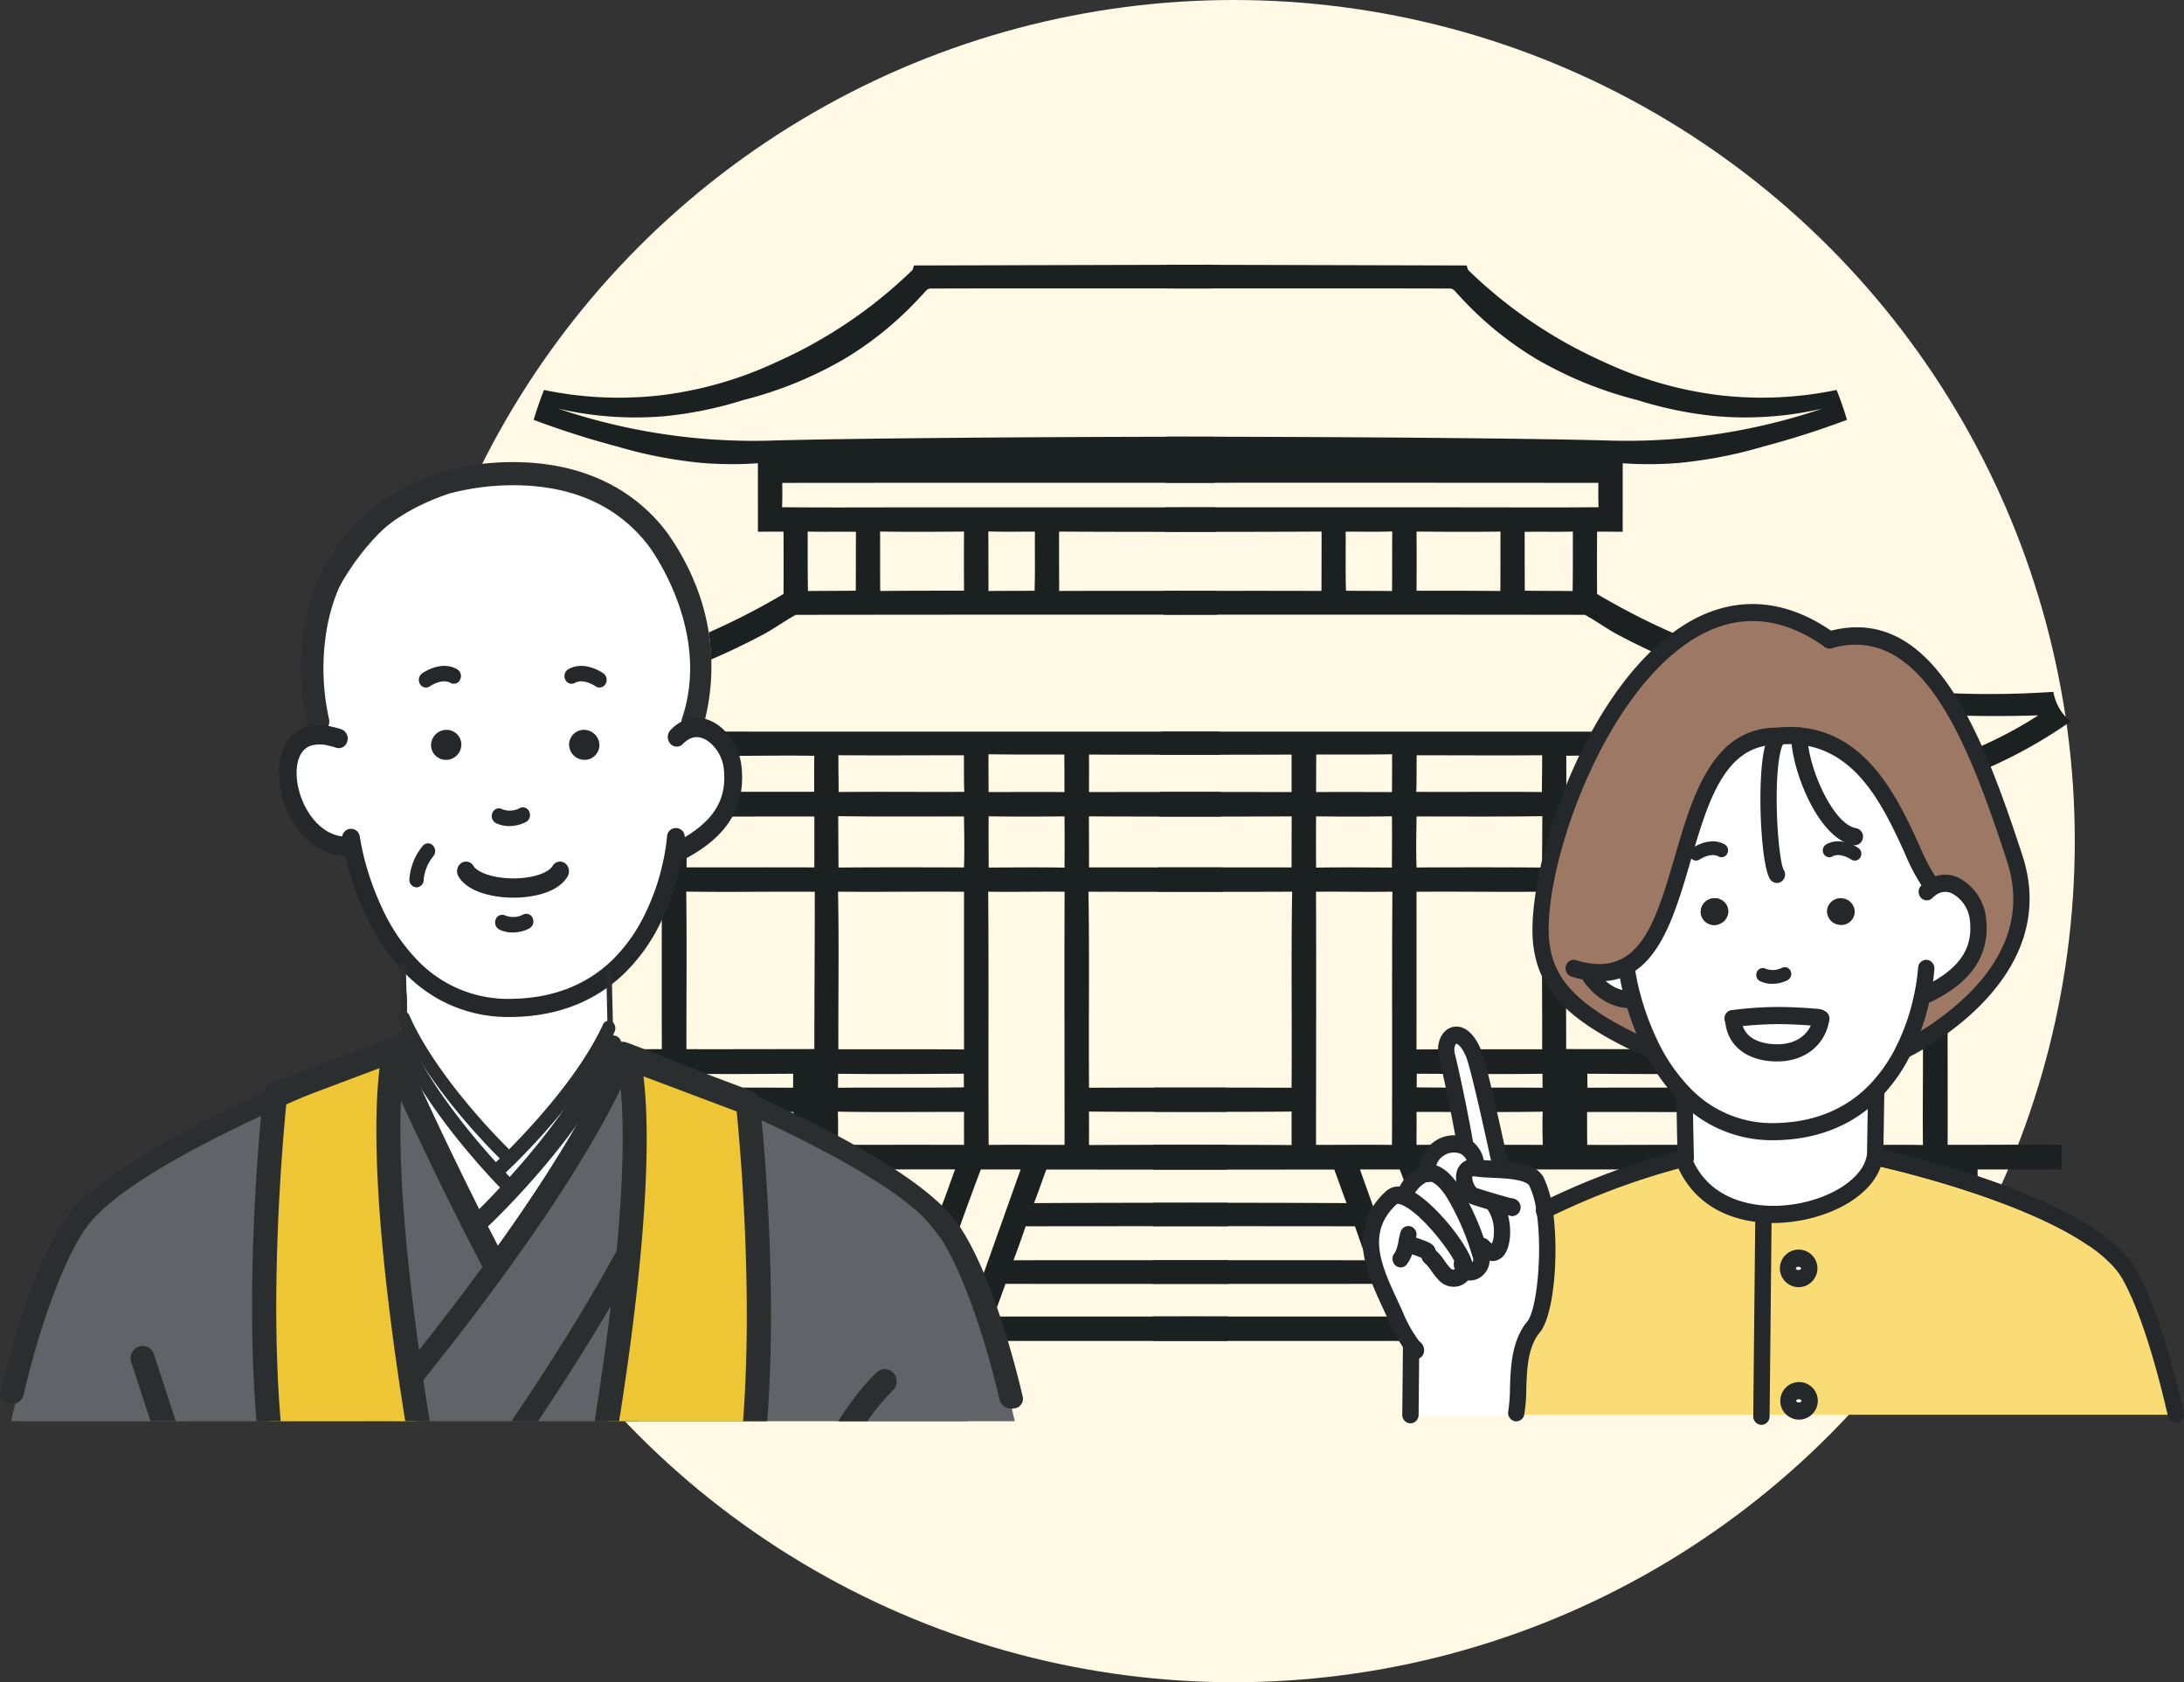 <svg xmlns="http://www.w3.org/2000/svg" xmlns:xlink="http://www.w3.org/1999/xlink" width="399.943" height="308" viewBox="0 0 399.943 308">
  <rect x="0" y="0" width="399.943" height="308" fill="#333333" stroke="none"/>
  <defs>
    <clipPath id="clip-path">
      <rect id="Rectangle_5861" data-name="Rectangle 5861" width="322.372" height="197.047" fill="none"/>
    </clipPath>
    <clipPath id="clip-path-2">
      <rect id="Rectangle_5805" data-name="Rectangle 5805" width="209.438" height="184.212" transform="translate(22.372)" fill="none"/>
    </clipPath>
  </defs>
  <g id="Group_6172" data-name="Group 6172" transform="translate(-1060.057 -4791)">
    <circle id="Ellipse_47" data-name="Ellipse 47" cx="154" cy="154" r="154" transform="translate(1132 4791)" fill="#fff9e6"/>
    <g id="Group_6171" data-name="Group 6171" transform="translate(1116.845 4839.466)" clip-path="url(#clip-path)">
      <path id="Path_4788" data-name="Path 4788" d="M101.788,192.578c-.428,1.485-.878,2.969-1.335,4.452q33.794.036,67.589.013c.026-.63.057-1.261.067-1.891.015-.861,0-1.721.007-2.582q-21.506.007-43.014.007c.822-1.965,1.511-3.982,2.237-5.98q20.4.016,40.792-.007c0-1.443.015-2.884,0-4.326q-19.667,0-39.332.007c.809-2.048,1.508-4.136,2.239-6.214q18.509-.026,37.025-.015l-.046-4.28c-11.818-.017-23.636-.024-35.454.054.8-2.037,1.482-4.11,2.263-6.149q16.56.02,33.122.015c-.015-1.511-.037-3.021-.054-4.534-8.421-.011-16.843-.024-25.262.033.007-2.043.017-4.086,0-6.132,8.4.085,16.791.048,25.188.043-.02-1.476-.033-2.95-.052-4.425-8.375-.007-16.752-.017-25.125.022-.1-11.964.1-23.929-.111-35.893,8.2.039,16.4.017,24.6,0q-.042-2.224-.089-4.445-12.2-.01-24.4,0c-.015-3.117,0-6.234-.028-9.349,8.079.052,16.159.037,24.238.035q-.046-2.253-.1-4.51-12.06.007-24.123.026c.02-2.291.009-4.578.009-6.864,7.99.037,15.98.03,23.971.037q-.042-2.119-.089-4.239-59.894.016-119.788-.017c.015,1.45.026,2.9-.059,4.356a2.348,2.348,0,0,1,1.7.061c1.222.58,1.856,2.558,1.191,4.8A76.967,76.967,0,0,1,5.91,82.506C30.5,83.3,49.8,80.2,60.516,77a125.7,125.7,0,0,0,22.336-9.231c2.1-1.111,4.01-2.541,6.095-3.665q38.574-.049,77.153-.02-.042-2.181-.087-4.362c-9.614-.007-19.228-.028-28.84.007q-.023-5.432-.024-10.866,14.339.075,28.674.039-.036-2.24-.074-4.475-28.137-.007-56.275,0c-7.682.007-15.363.048-23.049-.024.067-1.485.061-2.971.033-4.458q39.608-.036,79.215-.013-.068-4.222-.122-8.445c-32.991.013-66.767.315-80.4.691a111.764,111.764,0,0,1-20.915-1.235,111.484,111.484,0,0,1-18.776-4.586,62.641,62.641,0,0,0,19.6,1.365A70.825,70.825,0,0,0,79.3,24.788a71.962,71.962,0,0,0,18.484-7.506A62.738,62.738,0,0,0,112.009,5.6c.511-.437.88-1.256,1.645-1.237,17.211-.057,34.428-.015,51.641-.02q-.013-2.171-.02-4.345L110.583.141l-.248.8A85.532,85.532,0,0,1,85.484,17.789,69.711,69.711,0,0,1,64.189,23.91a67.259,67.259,0,0,1-21.358-.976c-.552,1.391-1.076,2.854-1.561,4.389-.115.363-.224.724-.33,1.08a157.443,157.443,0,0,0,15.252,4.869,82.1,82.1,0,0,0,15.6,3.023A67.882,67.882,0,0,0,82,36.349q0,6.273.007,12.542c1.561-.015,3.123-.03,4.688-.015.02,3.8.026,7.608,0,11.409a128.173,128.173,0,0,1-32.8,13.729,141.714,141.714,0,0,1-26.82,4.143A169.848,169.848,0,0,1,3.139,78.2a9.1,9.1,0,0,1-1.272,3.3A9.115,9.115,0,0,1,0,83.626,87.472,87.472,0,0,0,19.234,93.811a87.949,87.949,0,0,0,30.857,5.664c0,5.412,0,14.752,0,20.162,0,7.151-.011,16.819-.02,23.968-3.484.033-6.973.024-10.459.043-.015-2.291-.007-4.582-.041-6.869-5.688-.061-11.377-.009-17.065.015,0,8.112-.035,16.224-.013,24.338-6.958.026-13.918-.061-20.878,0q0,2.243.015,4.5c5.125.026,10.251.011,15.376.015q-.013,6.162-.02,12.329,48.316.078,96.63.017c-1.808,4.836-3.391,9.757-5.3,14.559-2.176.122-4.356-.015-6.534.026m30.948-143.7c-.028,3.6.052,7.208-.061,10.812-2.813.033-5.625.013-8.434.052-.026-3.639-.015-7.271-.033-10.909,2.841.1,5.684.02,8.527.046m-12.979-.022c-.028,3.606-.02,7.216,0,10.825-5.119,0-10.231,0-15.346.054-.039-3.628,0-7.253-.03-10.879,5.125.072,10.255.041,15.381,0m-19.8.046c-.011,3.591-.007,7.184-.026,10.775-2.919.05-5.841.024-8.76.07-.067-3.63-.035-7.258-.048-10.888,2.943.074,5.888-.007,8.834.043m38.158,40.781c.03,2.287.024,4.578.03,6.869-4.63-.035-9.257-.009-13.889,0-.011-2.311-.041-4.621-.015-6.925,4.623.083,9.251.046,13.874.052M138.151,101q.039,4.7,0,9.39c-4.628-.087-9.253-.03-13.881-.015-.015-3.128-.041-6.258-.009-9.386,4.632.076,9.262.061,13.894.011m.011,13.8c-.065,15.448,0,30.9-.007,46.35-4.636,0-9.27-.059-13.9.007-.087-15.457.037-30.911-.085-46.368,4.667.083,9.331-.039,14,.011M119.723,89.818c.03,2.23-.024,4.465.076,6.695-7.671.046-15.341-.05-23.014.033.009-2.243-.061-4.489-.041-6.738,7.66.065,15.32,0,22.979.011m.015,11.2c.046,3.113.122,6.225,0,9.338-7.66-.035-15.32-.046-22.975.015-.015-3.134-.041-6.271-.054-9.41,7.675.117,15.354.05,23.029.057m.011,13.785q-.016,14.437,0,28.874c-7.671-.065-15.341-.02-23.01-.035-.037-9.618.137-19.239-.065-28.85,7.69.07,15.381-.05,23.071.011M96.687,148.128c7.675.1,15.35.03,23.021-.011,0,.832.007,1.667.011,2.5-7.686.107-15.372-.011-23.058.076.011-.861.017-1.717.026-2.569m-.054,6.94c7.7.133,15.411.035,23.116.046-.02,2.008,0,4.019,0,6.032-7.708-.024-15.413-.009-23.123,0,.065-2.024.091-4.052.011-6.077M68.962,89.812c7.782.27,15.574-.039,23.356.1q-.01,3.3-.007,6.588c-7.79.011-15.578,0-23.369.026.061-2.237-.017-4.475.02-6.712m-.011,11.194c7.8.061,15.594,0,23.39.024,0,3.1.015,6.21-.009,9.318-7.8-.035-15.594,0-23.39-.009,0-3.113.03-6.221.009-9.334m23.462,13.8c.022,9.6-.076,19.2-.072,28.8-7.808.011-15.62.037-23.429.02-.011-9.616.089-19.237-.033-28.85,7.842.124,15.687-.028,23.534.03m-3.9,40.329c-.011,2,0,4-.033,6.008-6.523.05-13.044-.052-19.567.015.03-2.013.054-4.021.011-6.034,6.53.057,13.059-.046,19.589.011m-19.58-4.46c.011-.852.015-1.7.011-2.552,6.508.1,13.009.033,19.513,0,0,.852-.007,1.708-.015,2.565-6.5-.043-13-.024-19.508-.013m-4.815,3.889a9.085,9.085,0,0,1,.293,3.05,13.365,13.365,0,0,1-.356,4.043,24.313,24.313,0,0,1,.063-7.093m-.015-6.866a5.249,5.249,0,0,1-.03,3.493,7.385,7.385,0,0,1,.03-3.493m.248-57.868c0,2.23,0,4.456-.03,6.686-3.23-.02-6.46-.013-9.688.046-.061-2.245-.078-4.5-.033-6.736q4.874-.016,9.751,0m.024,11.183c.05,14.2,0,28.409.03,42.609-3.276.011-6.549.05-9.825,0-.039-14.218.007-28.429-.061-42.64,3.284.067,6.571.037,9.855.026m-5.054,54.154c.02,1.982,0,3.969.039,5.956-1.606.033-3.213.017-4.815-.02.011-1.961.024-3.915-.007-5.871,1.593-.028,3.189-.043,4.782-.065m-4.756-7.119c1.582.026,3.165.026,4.749.087.007.852.022,1.708.041,2.565-1.587.017-3.169.011-4.754-.028-.017-.878-.037-1.75-.037-2.624m-4.506.091c0,.833,0,1.669,0,2.506-3.5.08-6.995-.011-10.49.05-.013-.846-.028-1.685-.043-2.526,3.508-.02,7.021,0,10.529-.03m0,7.038c-.015,1.991-.011,3.978,0,5.971-3.493.007-6.986-.015-10.479,0,.035-2.008.009-4.015.009-6.021,3.493.07,6.982.015,10.475.05M27.031,141.2c2.647,0,5.3.024,7.949-.011.107,6.656.011,13.309.011,19.969-2.656-.035-5.312-.041-7.968.02.076-6.66-.041-13.318.009-19.978m-5.486,32.32c.017-2.624-.028-5.247.015-7.869q48.274.02,96.55-.015c-.963,2.63-1.863,5.286-2.924,7.882q-46.82-.052-93.642,0m101.286-7.864c2.428-.011,4.858-.015,7.286,0-3.2,8.962-6.377,17.932-9.588,26.894-2.508.183-5.019-.026-7.527.041,3.337-8.957,6.423-18,9.829-26.936" transform="translate(0 0)" fill="#1b2121"/>
      <path id="Path_4789" data-name="Path 4789" d="M137.307,192.578c.428,1.485.878,2.969,1.335,4.452q-33.794.036-67.589.013c-.026-.63-.057-1.261-.067-1.891-.015-.861,0-1.721-.007-2.582q21.506.007,43.014.007c-.822-1.965-1.511-3.982-2.237-5.98q-20.4.016-40.792-.007c0-1.443-.015-2.884,0-4.326q19.667,0,39.332.007c-.809-2.048-1.508-4.136-2.239-6.214q-18.509-.026-37.025-.015l.046-4.28c11.818-.017,23.636-.024,35.454.054-.8-2.037-1.482-4.11-2.263-6.149q-16.56.02-33.122.015c.015-1.511.037-3.021.054-4.534,8.421-.011,16.843-.024,25.262.033-.007-2.043-.017-4.086,0-6.132-8.4.085-16.791.048-25.188.043.02-1.476.033-2.95.052-4.425,8.375-.007,16.752-.017,25.125.022.1-11.964-.1-23.929.111-35.893-8.2.039-16.4.017-24.6,0q.042-2.224.089-4.445,12.2-.01,24.4,0c.015-3.117,0-6.234.028-9.349-8.079.052-16.159.037-24.238.035q.046-2.253.1-4.51,12.06.007,24.123.026c-.02-2.291-.009-4.578-.009-6.864-7.99.037-15.98.03-23.971.037q.042-2.119.089-4.239,59.894.016,119.788-.017c-.015,1.45-.026,2.9.059,4.356a2.348,2.348,0,0,0-1.7.061c-1.222.58-1.856,2.558-1.191,4.8a76.967,76.967,0,0,0,43.672-12.179c-24.588.8-43.892-2.3-54.606-5.51a125.7,125.7,0,0,1-22.336-9.231c-2.1-1.111-4.01-2.541-6.095-3.665Q111.575,64.051,73,64.08q.042-2.181.087-4.362c9.614-.007,19.228-.028,28.84.007q.023-5.432.024-10.866-14.339.075-28.674.039.036-2.24.074-4.475,28.137-.007,56.275,0c7.682.007,15.363.048,23.049-.024-.067-1.485-.061-2.971-.033-4.458q-39.608-.036-79.215-.013.068-4.222.122-8.445c32.991.013,66.767.315,80.4.691a111.764,111.764,0,0,0,20.915-1.235,111.485,111.485,0,0,0,18.776-4.586,62.641,62.641,0,0,1-19.6,1.365,70.825,70.825,0,0,1-14.237-2.926,71.962,71.962,0,0,1-18.484-7.506A62.738,62.738,0,0,1,127.087,5.6c-.511-.437-.88-1.256-1.645-1.237-17.211-.057-34.428-.015-51.641-.02q.013-2.171.02-4.345l54.693.141.248.8a85.532,85.532,0,0,0,24.851,16.846,69.711,69.711,0,0,0,21.295,6.121,67.259,67.259,0,0,0,21.358-.976c.552,1.391,1.076,2.854,1.561,4.389.115.363.224.724.33,1.08A157.441,157.441,0,0,1,182.9,33.272,82.1,82.1,0,0,1,167.3,36.3a67.882,67.882,0,0,1-10.205.054q0,6.273-.007,12.542c-1.561-.015-3.123-.03-4.688-.015-.02,3.8-.026,7.608,0,11.409a128.173,128.173,0,0,0,32.8,13.729,141.714,141.714,0,0,0,26.82,4.143,169.848,169.848,0,0,0,23.936.039,9.062,9.062,0,0,0,3.139,5.43,87.471,87.471,0,0,1-19.234,10.186A87.949,87.949,0,0,1,189,99.476c0,5.412,0,14.752,0,20.162,0,7.151.011,16.819.02,23.968,3.484.033,6.973.024,10.459.043.015-2.291.007-4.582.041-6.869,5.688-.061,11.377-.009,17.065.015,0,8.112.035,16.224.013,24.338,6.958.026,13.918-.061,20.878,0q0,2.243-.015,4.5c-5.125.026-10.251.011-15.376.015q.013,6.162.02,12.329-48.316.078-96.63.017c1.808,4.836,3.391,9.757,5.3,14.559,2.176.122,4.356-.015,6.534.026M106.359,48.88c.028,3.6-.052,7.208.061,10.812,2.813.033,5.625.013,8.434.052.026-3.639.015-7.271.033-10.909-2.841.1-5.684.02-8.527.046m12.979-.022c.028,3.606.02,7.216,0,10.825,5.119,0,10.231,0,15.346.054.039-3.628,0-7.253.03-10.879-5.125.072-10.255.041-15.381,0m19.8.046c.011,3.591.007,7.184.026,10.775,2.919.05,5.841.024,8.76.07.067-3.63.035-7.258.048-10.888-2.943.074-5.888-.007-8.834.043M100.98,89.686c-.03,2.287-.024,4.578-.03,6.869,4.63-.035,9.257-.009,13.889,0,.011-2.311.041-4.621.015-6.925-4.623.083-9.251.046-13.874.052M100.945,101q-.039,4.7,0,9.39c4.628-.087,9.253-.03,13.881-.015.015-3.128.041-6.258.009-9.386-4.632.076-9.262.061-13.894.011m-.011,13.8c.065,15.448,0,30.9.007,46.35,4.636,0,9.27-.059,13.9.007.087-15.457-.037-30.911.085-46.368-4.667.083-9.331-.039-14,.011m18.439-24.981c-.03,2.23.024,4.465-.076,6.695,7.671.046,15.341-.05,23.014.033-.009-2.243.061-4.489.041-6.738-7.66.065-15.32,0-22.98.011m-.015,11.2c-.046,3.113-.122,6.225,0,9.338,7.66-.035,15.32-.046,22.975.015.015-3.134.041-6.271.054-9.41-7.675.117-15.354.05-23.029.057m-.011,13.785q.016,14.437,0,28.874c7.671-.065,15.341-.02,23.01-.035.037-9.618-.137-19.239.065-28.85-7.69.07-15.381-.05-23.071.011m23.062,33.322c-7.675.1-15.35.03-23.021-.011,0,.832-.007,1.667-.011,2.5,7.686.107,15.372-.011,23.058.076-.011-.861-.017-1.717-.026-2.569m.054,6.94c-7.7.133-15.411.035-23.116.046.02,2.008,0,4.019,0,6.032,7.708-.024,15.413-.009,23.123,0-.065-2.024-.091-4.052-.011-6.077m27.67-65.256c-7.782.27-15.574-.039-23.356.1q.01,3.3.007,6.588c7.79.011,15.578,0,23.369.026-.061-2.237.017-4.475-.02-6.712m.011,11.194c-7.8.061-15.594,0-23.39.024,0,3.1-.015,6.21.009,9.318,7.8-.035,15.594,0,23.39-.009,0-3.113-.03-6.221-.009-9.334m-23.462,13.8c-.022,9.6.076,19.2.072,28.8,7.808.011,15.62.037,23.429.02.011-9.616-.089-19.237.033-28.85-7.842.124-15.687-.028-23.534.03m3.9,40.329c.011,2,0,4,.033,6.008,6.523.05,13.044-.052,19.567.015-.03-2.013-.054-4.021-.011-6.034-6.53.057-13.059-.046-19.589.011m19.58-4.46c-.011-.852-.015-1.7-.011-2.552-6.508.1-13.009.033-19.513,0,0,.852.007,1.708.015,2.565,6.5-.043,13-.024,19.508-.013m4.815,3.889a9.086,9.086,0,0,0-.293,3.05,13.364,13.364,0,0,0,.356,4.043,24.313,24.313,0,0,0-.063-7.093m.015-6.866a5.249,5.249,0,0,0,.03,3.493,7.385,7.385,0,0,0-.03-3.493m-.248-57.868c0,2.23,0,4.456.03,6.686,3.23-.02,6.46-.013,9.688.046.061-2.245.078-4.5.033-6.736q-4.874-.016-9.751,0m-.024,11.183c-.05,14.2,0,28.409-.03,42.609,3.276.011,6.549.05,9.825,0,.039-14.218-.007-28.429.061-42.64-3.284.067-6.571.037-9.855.026m5.054,54.154c-.02,1.982,0,3.969-.039,5.956,1.606.033,3.213.017,4.815-.02-.011-1.961-.024-3.915.007-5.871-1.593-.028-3.189-.043-4.782-.065m4.756-7.119c-1.582.026-3.165.026-4.749.087q-.01,1.278-.041,2.565c1.587.017,3.169.011,4.754-.028.017-.878.037-1.75.037-2.624m4.506.091c0,.833,0,1.669,0,2.506,3.5.08,6.995-.011,10.49.05.013-.846.028-1.685.043-2.526-3.508-.02-7.021,0-10.529-.03m0,7.038c.015,1.991.011,3.978,0,5.971,3.493.007,6.986-.015,10.479,0-.035-2.008-.009-4.015-.009-6.021-3.493.07-6.982.015-10.475.05M212.065,141.2c-2.647,0-5.3.024-7.949-.011-.107,6.656-.011,13.309-.011,19.969,2.656-.035,5.312-.041,7.968.02-.076-6.66.041-13.318-.009-19.978m5.486,32.32c-.017-2.624.028-5.247-.015-7.869q-48.274.02-96.55-.015c.963,2.63,1.863,5.286,2.924,7.882q46.82-.052,93.642,0m-101.286-7.864c-2.428-.011-4.858-.015-7.286,0,3.2,8.962,6.377,17.932,9.588,26.894,2.508.183,5.019-.026,7.527.041-3.336-8.957-6.423-18-9.829-26.936" transform="translate(83.276 0)" fill="#1b2121"/>
    </g>
    <g id="Group_6151" data-name="Group 6151" transform="translate(1037.686 4826.112)">
      <path id="Path_4096" data-name="Path 4096" d="M247.392,134.789v.175H171.5l.37-36.156.034-.591c9.173.692,19.1-3.984,20.319-10.255h1.11s25.271,5.5,38.664,14.553a28.35,28.35,0,0,1,4.664,3.845c.191.189.36.39.539.579a14.023,14.023,0,0,1,1.71,2.387c3.027,5.378,5.933,14.453,8.479,25.462m-67.054-2.375a1.987,1.987,0,1,0-1.983,1.872,1.92,1.92,0,0,0,1.983-1.872m-.07-24.243a1.983,1.983,0,1,0-1.985,1.86,1.932,1.932,0,0,0,1.985-1.86" transform="translate(173.427 88.949)" fill="#fadc76"/>
      <path id="Path_4097" data-name="Path 4097" d="M160.555,104.139l-.012.867a9.324,9.324,0,0,0,7.4,4.185l.406-.127a50.9,50.9,0,0,0,3.564,9.225l-.191.113c-14.913-6.561-19.038-12.077-20.1-18.813-2.822-17.757,20.629-79.1,52.692-56.264,17.711-5.026,26.452,17.091,33.913,40,7.285,22.371-20.281,35.076-20.281,35.076l-.036-.024A41.76,41.76,0,0,0,221.388,108l.994.127c5.7-2.866,9.974-6.812,9.1-13.861-.515-4.1-4.761-8.194-8.528-5.531l-.058-.577c-4.628-5.682-9.065-29.245-28.236-27.2-21.417,0-13.274,45.8-34.106,43.181" transform="translate(153.089 38.728)" fill="#9d7864"/>
      <path id="Path_4098" data-name="Path 4098" d="M182.049,101.317l.034.227c.276,4.047,3.757,6.158,8.349,6.044,4.1-.1,7.162-2.526,7.761-6.257l-.43-.189s-3.66-.364-7.57-.378a71.863,71.863,0,0,0-8.143.553m-18.3-3.582-.406.127a9.327,9.327,0,0,1-7.4-4.185l.012-.867c20.832,2.615,12.689-43.181,34.106-43.181,19.171-2.049,23.608,21.514,28.236,27.2l.06.577c3.767-2.663,8.013,1.434,8.526,5.531.873,7.049-3.395,11-9.1,13.861l-.991-.127a41.927,41.927,0,0,1-3.479,10.382,29.7,29.7,0,0,1-5.334,7.629c-3.97,4.02-9.6,7.049-17.568,7.327a22.28,22.28,0,0,1-17.15-6.711,33.771,33.771,0,0,1-5.943-8.332,51.046,51.046,0,0,1-3.564-9.225m40.564-15.758a2.511,2.511,0,0,0-2.307-2.677,2.476,2.476,0,0,0-2.751,2.186,2.522,2.522,0,0,0,2.321,2.677,2.451,2.451,0,0,0,2.737-2.186m-25.448,2.186a2.522,2.522,0,0,0,2.321-2.677,2.466,2.466,0,0,0-2.739-2.186,2.522,2.522,0,0,0-2.321,2.677,2.459,2.459,0,0,0,2.739,2.186" transform="translate(157.691 50.058)" fill="#fff"/>
      <path id="Path_4099" data-name="Path 4099" d="M200.472,81.908l.274.314-.189,11.864h-.1c-1.219,6.271-11.148,10.945-20.319,10.255-6.064-.44-11.79-3.242-14.447-9.477l-2.333-.151c1.486-.414,2.333-.628,2.333-.628h.181c-.074-3.355-.181-8.069-.181-10.883l.06-.68A22.273,22.273,0,0,0,182.9,89.235c7.966-.278,13.6-3.3,17.57-7.327" transform="translate(165.194 82.827)" fill="#fff"/>
      <path id="Path_4100" data-name="Path 4100" d="M180.233,64.323A2.512,2.512,0,0,1,182.542,67a2.451,2.451,0,0,1-2.739,2.186,2.522,2.522,0,0,1-2.321-2.677,2.48,2.48,0,0,1,2.751-2.186" transform="translate(179.464 65.034)" fill="#24282a"/>
      <path id="Path_4101" data-name="Path 4101" d="M184.636,75.367l.43.189c-.6,3.733-3.658,6.158-7.761,6.259-4.592.113-8.071-2-8.347-6.046l-.036-.227a71.57,71.57,0,0,1,8.143-.551c3.912.012,7.57.376,7.57.376" transform="translate(170.817 75.832)" fill="#fff"/>
      <path id="Path_4102" data-name="Path 4102" d="M175.866,97.079a1.869,1.869,0,1,1-1.973,1.872,1.932,1.932,0,0,1,1.973-1.872" transform="translate(175.844 98.168)" fill="#fff"/>
      <path id="Path_4103" data-name="Path 4103" d="M194.481,97.9l-.036.591-.37,36.156H149.18v-.364c.79-3.934-.513-11.273,3.17-15.722,2.188-2.653,3.182-13.787,2.009-21.377a131.436,131.436,0,0,1,23.344-8.91l2.331.151c2.655,6.233,8.383,9.034,14.447,9.475" transform="translate(150.854 89.266)" fill="#fadc76"/>
      <path id="Path_4104" data-name="Path 4104" d="M171.041,66.51a2.522,2.522,0,0,1-2.321,2.677A2.457,2.457,0,0,1,165.983,67a2.519,2.519,0,0,1,2.319-2.677,2.465,2.465,0,0,1,2.739,2.186" transform="translate(167.836 65.034)" fill="#24282a"/>
      <path id="Path_4105" data-name="Path 4105" d="M143.525,121.455A28.452,28.452,0,0,1,140.1,115.2c-3.132-6.836-7.353-14.553-.358-20.911a2.12,2.12,0,0,1,2.321-.139c4.1,1.621,10.714,10.191,11,12.516a2.6,2.6,0,0,1-.024.819c1.076,1.181,3.755-.139,3.013-2.627-.119-.39-.286-.919-.489-1.535l.825-.05c3.934,4.262,4.652-5,1.961-7.93l.048-.187c-1.555-.465-3.158-.955-3.66-1.144a2.638,2.638,0,0,1-1.183-1.3c-.849-1.645-.945-4.2,1.625-3.831h.036c1.209.187,2.812.213,4.437.3,2.858.175,5.752.539,6.625,2.249a17.693,17.693,0,0,1,1.46,5.179c1.171,7.59.179,18.724-2.009,21.375-3.685,4.449-2.379,11.79-3.17,15.722v.366H143.179l.119-12.417Z" transform="translate(137.473 89.842)" fill="#fff"/>
      <path id="Path_4106" data-name="Path 4106" d="M152.752,100.731l-.024.654c-1.627-.088-3.228-.113-4.437-.3h-.036l.036-.5a4.231,4.231,0,0,0-2.092-3.443l.095-.2c-.358-2.313-2.092-11.285-3.349-16.325-.885-3.57,2.452-6.233,4.879-.491,1.088,2.576,4.927,20.611,4.927,20.611" transform="translate(144.402 77.639)" fill="#fff"/>
      <path id="Path_4107" data-name="Path 4107" d="M150.8,93.395c2.691,2.928,1.973,12.19-1.961,7.93l-.825.05a46.473,46.473,0,0,0-4.606-10.143l2.6-.465a2.656,2.656,0,0,0,1.183,1.3c.5.187,2.106.678,3.66,1.142Z" transform="translate(145.022 91.787)" fill="#fff"/>
      <path id="Path_4108" data-name="Path 4108" d="M143.259,89.335c1.627-.213,3.216,1.257,4.628,3.369a46.45,46.45,0,0,1,4.6,10.141c.2.615.372,1.144.491,1.535.742,2.488-1.937,3.807-3.013,2.627a2.727,2.727,0,0,0,.024-.819c-.288-2.325-6.9-10.895-11-12.516l.36-.917a7.1,7.1,0,0,1,2.834-3.055,2.432,2.432,0,0,1,1.076-.364" transform="translate(140.549 90.317)" fill="#fff"/>
      <path id="Path_4109" data-name="Path 4109" d="M150.011,90.574l-.036.5c-2.57-.364-2.476,2.186-1.625,3.833l-2.6.465c-1.41-2.112-3-3.582-4.628-3.369a4.831,4.831,0,0,1,6.792-4.875,4.228,4.228,0,0,1,2.094,3.443" transform="translate(142.682 87.644)" fill="#fff"/>
      <path id="Path_4110" data-name="Path 4110" d="M186.817,102.947a23.606,23.606,0,0,1-17.234-7.16,35.257,35.257,0,0,1-6.227-8.719,53.152,53.152,0,0,1-3.687-9.531,44.514,44.514,0,0,1-1.094-4.936,1.559,1.559,0,0,1,1.251-1.788,1.515,1.515,0,0,1,1.7,1.315,42.242,42.242,0,0,0,1.012,4.527,49.566,49.566,0,0,0,3.445,8.918,32.086,32.086,0,0,0,5.656,7.936,20.826,20.826,0,0,0,16.068,6.279c6.722-.233,12.3-2.55,16.583-6.888a28.05,28.05,0,0,0,5.044-7.222,39.739,39.739,0,0,0,3.341-9.978,34.569,34.569,0,0,0,.605-4.3,1.528,1.528,0,0,1,1.577-1.48,1.544,1.544,0,0,1,1.408,1.655,37.127,37.127,0,0,1-.664,4.769,43,43,0,0,1-3.616,10.792,31.216,31.216,0,0,1-5.617,8.025c-4.835,4.9-11.078,7.51-18.56,7.769-.334.012-.664.018-.994.018" transform="translate(160.338 70.702)" fill="#24282a"/>
      <path id="Path_4111" data-name="Path 4111" d="M164.1,78.012c-3.248,0-6.3-1.7-8.584-4.793a1.627,1.627,0,0,1,.263-2.2,1.449,1.449,0,0,1,2.1.278c.987,1.335,3.111,3.578,6.223,3.578a1.573,1.573,0,0,1,0,3.142" transform="translate(156.94 71.478)" fill="#24282a"/>
      <path id="Path_4112" data-name="Path 4112" d="M187.567,85.554a1.487,1.487,0,0,1-1.35-.895,1.6,1.6,0,0,1,.7-2.094c6.452-3.242,8.924-6.9,8.264-12.242a6.319,6.319,0,0,0-3.2-4.694,2.816,2.816,0,0,0-3.013.265,5.186,5.186,0,0,0-.63.537,1.444,1.444,0,0,1-2.112-.052,1.628,1.628,0,0,1,.05-2.22,8.2,8.2,0,0,1,1-.857,5.667,5.667,0,0,1,5.929-.535,9.5,9.5,0,0,1,4.932,7.148c1.1,8.855-5.147,13.079-9.937,15.484a1.429,1.429,0,0,1-.644.155" transform="translate(187.906 62.868)" fill="#24282a"/>
      <path id="Path_4113" data-name="Path 4113" d="M173.968,73.636a5.083,5.083,0,0,1-2.253-.495,1.285,1.285,0,0,1-.567-1.675,1.171,1.171,0,0,1,1.593-.6,3.612,3.612,0,0,0,2.993-.163,1.169,1.169,0,0,1,1.593.6,1.285,1.285,0,0,1-.567,1.675,6.333,6.333,0,0,1-2.792.658" transform="translate(172.951 71.377)" fill="#24282a"/>
      <path id="Path_4114" data-name="Path 4114" d="M201.894,79.186a1.464,1.464,0,0,1-1.136-.549,35.719,35.719,0,0,1-3.729-6.945c-4.1-8.926-9.7-21.162-23.22-19.71a1.521,1.521,0,0,1-1.639-1.4,1.553,1.553,0,0,1,1.337-1.722C189.1,47.2,195.494,61.113,199.722,70.328a34.6,34.6,0,0,0,3.306,6.265,1.628,1.628,0,0,1-.163,2.214,1.448,1.448,0,0,1-.971.378" transform="translate(174.094 49.267)" fill="#24282a"/>
      <path id="Path_4115" data-name="Path 4115" d="M159.985,95.219a15.492,15.492,0,0,1-1.913-.123,18.522,18.522,0,0,1-3.333-.734,1.583,1.583,0,0,1-1.008-1.953,1.486,1.486,0,0,1,1.856-1.058,15.783,15.783,0,0,0,2.828.623c9.211,1.15,12.011-8.453,15.257-19.579,3.23-11.068,6.888-23.612,18.682-23.612a1.573,1.573,0,0,1,0,3.142c-9.581,0-12.614,10.39-15.824,21.391-3.144,10.778-6.392,21.9-16.546,21.9" transform="translate(155.394 49.331)" fill="#24282a"/>
      <path id="Path_4116" data-name="Path 4116" d="M192.089,118.61a1.5,1.5,0,0,1-1.37-.939,1.606,1.606,0,0,1,.766-2.072,49.186,49.186,0,0,0,12.5-8.9c7.433-7.454,9.781-15.6,6.973-24.225-7.258-22.284-15.72-43.644-32.111-39a1.485,1.485,0,0,1-1.832-1.106,1.582,1.582,0,0,1,1.052-1.927c18.879-5.364,28,17.319,35.719,41.011,7.639,23.465-20.808,36.89-21.1,37.023a1.424,1.424,0,0,1-.6.133" transform="translate(178.947 40.094)" fill="#24282a"/>
      <path id="Path_4117" data-name="Path 4117" d="M182.605,96.289h-.026a1.537,1.537,0,0,1-1.468-1.6l.191-11.864a1.534,1.534,0,0,1,1.494-1.545h.026a1.537,1.537,0,0,1,1.468,1.6L184.1,94.744a1.533,1.533,0,0,1-1.494,1.545" transform="translate(183.143 82.195)" fill="#24282a"/>
      <path id="Path_4118" data-name="Path 4118" d="M165.451,95.8a1.535,1.535,0,0,1-1.494-1.537l-.02-1c-.07-3.276-.159-7.355-.159-9.915a1.5,1.5,0,1,1,2.991,0c0,2.526.087,6.583.157,9.843l.022,1.006a1.54,1.54,0,0,1-1.462,1.6h-.034" transform="translate(165.616 82.688)" fill="#24282a"/>
      <path id="Path_4119" data-name="Path 4119" d="M182.951,62.662a1.146,1.146,0,0,1-.662-.209c-.024-.018-2.015-1.348-3.441-.553a1.167,1.167,0,0,1-1.617-.521,1.289,1.289,0,0,1,.5-1.7c2.715-1.516,5.762.593,5.891.682a1.3,1.3,0,0,1,.326,1.746,1.177,1.177,0,0,1-.994.555" transform="translate(179.079 59.796)" fill="#24282a"/>
      <path id="Path_4120" data-name="Path 4120" d="M166.154,62.66a1.181,1.181,0,0,1-1-.559,1.294,1.294,0,0,1,.328-1.738c.129-.09,3.174-2.2,5.891-.684a1.286,1.286,0,0,1,.495,1.7,1.165,1.165,0,0,1-1.615.521c-1.424-.794-3.423.539-3.443.553a1.161,1.161,0,0,1-.658.207" transform="translate(166.807 59.796)" fill="#24282a"/>
      <path id="Path_4121" data-name="Path 4121" d="M174.436,77.221a1.5,1.5,0,0,1-1.219-.64c-1.75-2.458-2.45-17.88-1.086-23.915.457-2.019,1.128-3.2,2.118-3.719a1.464,1.464,0,0,1,2.005.706,1.612,1.612,0,0,1-.615,2.076c-.547.6-1.352,4.153-1.243,11.313.095,6.038.782,10.877,1.237,11.689a1.606,1.606,0,0,1-.312,2.182,1.419,1.419,0,0,1-.885.308" transform="translate(173.337 49.331)" fill="#24282a"/>
      <path id="Path_4122" data-name="Path 4122" d="M185.864,70.312a1.391,1.391,0,0,1-.239-.02c-6.478-1.094-11.412-13.93-11.412-19.937a1.5,1.5,0,1,1,2.991,0c0,5.362,4.572,16.106,8.9,16.836a1.563,1.563,0,0,1,1.239,1.8,1.52,1.52,0,0,1-1.474,1.321" transform="translate(176.168 49.331)" fill="#24282a"/>
      <path id="Path_4123" data-name="Path 4123" d="M172.469,120.752a1.43,1.43,0,0,1-.575-.123c-15.913-7-19.905-13.059-21-20.006-1.951-12.266,8.222-46.264,26.693-58.716,9.093-6.128,18.885-5.818,28.308.895a1.623,1.623,0,0,1,.4,2.182,1.452,1.452,0,0,1-2.076.418c-8.479-6.04-16.9-6.325-25.02-.851-16.9,11.392-27.226,43.816-25.36,55.556.935,5.919,4.559,11.18,19.205,17.622a1.6,1.6,0,0,1,.8,2.055,1.494,1.494,0,0,1-1.38.965" transform="translate(152.345 37.951)" fill="#24282a"/>
      <path id="Path_4124" data-name="Path 4124" d="M172.253,132.149a1.534,1.534,0,0,1-1.494-1.571V130.3l.37-36.172a1.535,1.535,0,0,1,1.5-1.555h.016a1.536,1.536,0,0,1,1.478,1.589l-.372,36.415a1.534,1.534,0,0,1-1.494,1.571" transform="translate(172.675 93.613)" fill="#24282a"/>
      <path id="Path_4125" data-name="Path 4125" d="M176.616,103.172a3.437,3.437,0,1,1,3.479-3.431,3.452,3.452,0,0,1-3.479,3.431m0-3.733c-.288,0-.477.181-.477.3s.189.29.477.29.491-.175.491-.29-.2-.3-.491-.3" transform="translate(175.092 97.379)" fill="#24282a"/>
      <path id="Path_4126" data-name="Path 4126" d="M176.658,115.232a3.437,3.437,0,1,1,3.479-3.443,3.465,3.465,0,0,1-3.479,3.443m0-3.733c-.3,0-.491.189-.491.29s.191.3.491.3.491-.183.491-.3-.2-.29-.491-.29" transform="translate(175.122 109.574)" fill="#24282a"/>
      <path id="Path_4127" data-name="Path 4127" d="M181.469,100.644q-.938,0-1.856-.068c-7.5-.545-13.079-4.238-15.7-10.4a1.606,1.606,0,0,1,.754-2.078,1.467,1.467,0,0,1,1.975.792c2.9,6.818,9.507,8.284,13.184,8.552,8.616.638,17.723-3.727,18.751-9a1.5,1.5,0,0,1,1.764-1.225,1.568,1.568,0,0,1,1.164,1.852c-1.386,7.132-11.271,11.577-20.032,11.577" transform="translate(165.616 88.159)" fill="#24282a"/>
      <path id="Path_4128" data-name="Path 4128" d="M221.7,104.878a1.437,1.437,0,0,1-.809-.249c-12.968-8.785-37.755-14.282-38-14.336a1.571,1.571,0,0,1-1.158-1.858,1.493,1.493,0,0,1,1.768-1.219c1.038.227,25.575,5.67,39.012,14.77a1.619,1.619,0,0,1,.447,2.172,1.474,1.474,0,0,1-1.257.72" transform="translate(183.733 88.159)" fill="#24282a"/>
      <path id="Path_4129" data-name="Path 4129" d="M152.454,99.925a1.5,1.5,0,0,1-1.416-1.068,1.6,1.6,0,0,1,.748-1.909c.04-.026.08-.05.119-.07a133.446,133.446,0,0,1,23.618-9.016c1.5-.42,2.367-.638,2.367-.638a1.5,1.5,0,0,1,1.8,1.162,1.577,1.577,0,0,1-1.106,1.893c-.01,0-.845.213-2.3.619A130.565,130.565,0,0,0,153.3,99.662a1.735,1.735,0,0,1-.362.179,1.393,1.393,0,0,1-.481.084" transform="translate(152.652 88.16)" fill="#24282a"/>
      <path id="Path_4130" data-name="Path 4130" d="M237.163,137.15a1.514,1.514,0,0,1-1.452-1.2c-2.637-11.4-5.511-20.054-8.312-25.034a12.369,12.369,0,0,0-1.522-2.124l-.2-.215c-.084-.093-.169-.187-.261-.28a27.008,27.008,0,0,0-4.449-3.67c-13-8.785-37.91-14.282-38.159-14.336a1.571,1.571,0,0,1-1.16-1.856,1.5,1.5,0,0,1,1.768-1.221c1.044.227,25.7,5.67,39.167,14.77a29.86,29.86,0,0,1,4.913,4.057c.1.1.227.237.352.374l.185.2a15.509,15.509,0,0,1,1.945,2.709c2.944,5.235,5.935,14.187,8.64,25.882a1.578,1.578,0,0,1-1.1,1.9,1.435,1.435,0,0,1-.354.044" transform="translate(183.654 88.159)" fill="#24282a"/>
      <path id="Path_4131" data-name="Path 4131" d="M177.687,83.9c-5.469,0-9.175-2.916-9.487-7.508a1.55,1.55,0,0,1,1.386-1.679,1.519,1.519,0,0,1,1.6,1.456c.3,4.4,5.31,4.626,6.82,4.586,3.425-.084,5.849-1.981,6.323-4.95a1.509,1.509,0,0,1,1.722-1.287,1.564,1.564,0,0,1,1.227,1.81c-.718,4.477-4.328,7.448-9.2,7.568-.129,0-.259,0-.386,0" transform="translate(170.083 75.326)" fill="#24282a"/>
      <path id="Path_4132" data-name="Path 4132" d="M169.618,77.917h-.026A1.583,1.583,0,0,1,168.14,76.3a1.5,1.5,0,0,1,1.452-1.527,68.514,68.514,0,0,1,8.268-.565c3.934.012,7.554.368,7.707.382a1.553,1.553,0,0,1,1.348,1.712,1.52,1.52,0,0,1-1.629,1.418c-.036,0-3.642-.36-7.433-.37h-.137a70.622,70.622,0,0,0-7.83.541,1.961,1.961,0,0,1-.267.024" transform="translate(170.026 75.042)" fill="#24282a"/>
      <path id="Path_4133" data-name="Path 4133" d="M149.619,94.841a1.438,1.438,0,0,1-.768-.223,1.624,1.624,0,0,1-.72-1.983,1.455,1.455,0,0,1,1.917-.889,2.2,2.2,0,0,1,.615.4,1.626,1.626,0,0,1,.026,2.22,1.457,1.457,0,0,1-1.07.475" transform="translate(149.687 92.665)" fill="#24282a"/>
      <path id="Path_4134" data-name="Path 4134" d="M154.73,136.069a1.493,1.493,0,0,1-.31-.034,1.573,1.573,0,0,1-1.154-1.86,27.517,27.517,0,0,0,.308-4.057c.125-3.942.278-8.847,3.2-12.373,1.679-2.033,2.83-12.538,1.663-20.094a16.084,16.084,0,0,0-1.3-4.688c-.573-1.126-4.2-1.35-5.394-1.422l-1.213-.058c-1.191-.052-2.317-.1-3.274-.245-.036,0-.07-.006-.1-.01a1.031,1.031,0,0,0-.495.008,3.221,3.221,0,0,0,.384,1.52,1.777,1.777,0,0,0,.426.587c.326.119,1.627.525,3.512,1.088.919.261,2.84.811,3.22.9a1.552,1.552,0,0,1,1.3,1.559,1.53,1.53,0,0,1-1.488,1.571c-.29,0-.34,0-3.835-1-2.049-.613-3.311-1.008-3.769-1.181a4.174,4.174,0,0,1-2-2.027c-.678-1.313-1.126-3.377-.155-4.855a3.1,3.1,0,0,1,3.222-1.291,1.217,1.217,0,0,1,.131.012,30.206,30.206,0,0,0,3.043.227l1.251.06c3.15.193,6.6.605,7.866,3.075a18.968,18.968,0,0,1,1.617,5.676c1.167,7.55.376,19.342-2.355,22.65-2.222,2.685-2.353,6.794-2.468,10.418a29.123,29.123,0,0,1-.37,4.6,1.512,1.512,0,0,1-1.46,1.247" transform="translate(145.305 89.051)" fill="#24282a"/>
      <path id="Path_4135" data-name="Path 4135" d="M153.5,103.091a1.516,1.516,0,0,1-1.458-1.229c-1.529-7.188-4.081-18.529-4.835-20.315-.9-2.136-1.722-2.44-1.8-2.409-.155.056-.541.75-.263,1.864,1.311,5.269,3.033,14.245,3.377,16.47a1.565,1.565,0,0,1-1.235,1.8,1.51,1.51,0,0,1-1.716-1.3c-.35-2.255-2.08-11.2-3.319-16.18-.626-2.522.306-4.94,2.168-5.623.772-.286,3.441-.825,5.523,4.1,1.116,2.643,4.624,19.044,5.02,20.9a1.576,1.576,0,0,1-1.132,1.876,1.428,1.428,0,0,1-.328.038" transform="translate(143.651 76.851)" fill="#24282a"/>
      <path id="Path_4136" data-name="Path 4136" d="M141.889,94.483a1.526,1.526,0,0,1-1.488-1.432c0-.028-.008-.06-.01-.09a6.247,6.247,0,0,1,2.588-5.824,6.089,6.089,0,0,1,6.368-.613,5.811,5.811,0,0,1,2.9,4.644,1.556,1.556,0,0,1-1.291,1.758,1.519,1.519,0,0,1-1.675-1.358,2.706,2.706,0,0,0-1.283-2.243,3.292,3.292,0,0,0-3.323.4,3.1,3.1,0,0,0-1.309,2.91l0,.022a2.421,2.421,0,0,1,.018.253,1.534,1.534,0,0,1-1.494,1.571" transform="translate(141.931 86.853)" fill="#24282a"/>
      <path id="Path_4137" data-name="Path 4137" d="M148.674,103.458a4.013,4.013,0,0,1-2.882-1.571,1.628,1.628,0,0,1,.032-2.222,1.444,1.444,0,0,1,2.112.034,3.184,3.184,0,0,0,.638.557,4.693,4.693,0,0,0,.358-1.866,7.032,7.032,0,0,0-1.183-4.435,1.628,1.628,0,0,1,.038-2.222,1.446,1.446,0,0,1,2.114.04c2.357,2.564,2.733,8.769.658,10.881a2.726,2.726,0,0,1-1.885.8" transform="translate(147.001 92.318)" fill="#24282a"/>
      <path id="Path_4138" data-name="Path 4138" d="M151.587,109.808a2.855,2.855,0,0,1-2.13-.923,3.152,3.152,0,0,1-.835-1.9,1.558,1.558,0,0,1,1.315-1.74,1.506,1.506,0,0,1,1.653,1.382c.02.052.255.016.432-.183.064-.068.255-.282.1-.8-.117-.366-.282-.885-.477-1.488a46.1,46.1,0,0,0-4.417-9.754c-1.227-1.83-2.4-2.812-3.222-2.711a1.137,1.137,0,0,0-.523.173,5.818,5.818,0,0,0-2.162,2.206,1.478,1.478,0,0,1-1.9.963,1.594,1.594,0,0,1-.915-2,8.593,8.593,0,0,1,3.5-3.894,3.91,3.91,0,0,1,1.728-.571c1.961-.257,3.988,1.094,5.949,4.032a47.849,47.849,0,0,1,4.793,10.527c.207.632.378,1.168.5,1.567a3.912,3.912,0,0,1-1.583,4.588,3.427,3.427,0,0,1-1.806.533" transform="translate(139.977 89.524)" fill="#24282a"/>
      <path id="Path_4139" data-name="Path 4139" d="M139.408,101.728a1.458,1.458,0,0,1-1.064-.467,1.628,1.628,0,0,1,.014-2.222,7.043,7.043,0,0,0,.658-2.194,14.9,14.9,0,0,1,.39-1.639,1.477,1.477,0,0,1,1.9-.969,1.593,1.593,0,0,1,.923,2,12.5,12.5,0,0,0-.29,1.253,7.532,7.532,0,0,1-1.484,3.787,1.457,1.457,0,0,1-1.05.453" transform="translate(139.46 95.205)" fill="#24282a"/>
      <path id="Path_4140" data-name="Path 4140" d="M143.379,99.549a1.421,1.421,0,0,1-.471-.08,1.49,1.49,0,0,1-.654-.457,19.609,19.609,0,0,0-2.144-.776l-.215-.07a1.587,1.587,0,0,1-.963-1.977,1.479,1.479,0,0,1,1.882-1.014l.171.056c2.794.9,3.379,1.281,3.715,1.967a1.791,1.791,0,0,1,.1,1.275,1.5,1.5,0,0,1-1.418,1.076m-.963-.453h0Zm-.465-1.581Zm0,0Zm0,0,0,0,0,0m0,0v0m0,0v0m0,0,0,0,0,0m0,0v0m0,0h0m0,0,0,0,0,0m0,0v0m0,0v0Zm0,0v0m0,0h0m0,0h0m0,0v0" transform="translate(140.417 96.165)" fill="#24282a"/>
      <path id="Path_4141" data-name="Path 4141" d="M144.934,122.154a1.44,1.44,0,0,1-.541-.107,1.522,1.522,0,0,1-.821-.819.992.992,0,0,1-.08-.078,5.394,5.394,0,0,1-.4-.475,26.342,26.342,0,0,1-3.308-5.931l-.849-1.846c-3.057-6.583-6.86-14.776.583-21.54a3.408,3.408,0,0,1,3.827-.42c4.626,1.828,11.587,10.794,11.955,13.783a4.324,4.324,0,0,1-.042,1.344,3.415,3.415,0,0,1-2.265,2.651,3.693,3.693,0,0,1-3.787-.937,13.177,13.177,0,0,1-1.4-1.73,8.2,8.2,0,0,0-1.265-1.516,1.625,1.625,0,0,1-.268-2.2,1.448,1.448,0,0,1,2.1-.28,10.4,10.4,0,0,1,1.822,2.108,10.805,10.805,0,0,0,1.062,1.333.822.822,0,0,0,.823.235.335.335,0,0,0,.249-.286,1.017,1.017,0,0,0,.008-.318c-.235-1.6-6.233-9.736-10.046-11.245-.527-.209-.772-.171-.809-.149-5.71,5.191-2.868,11.311.141,17.793l.861,1.876a24.24,24.24,0,0,0,2.916,5.283,2.707,2.707,0,0,0,.209.251,1.9,1.9,0,0,1,.718,2.218,1.5,1.5,0,0,1-1.394,1" transform="translate(136.72 91.581)" fill="#24282a"/>
      <path id="Path_4142" data-name="Path 4142" d="M140.3,119.936h-.016a1.538,1.538,0,0,1-1.48-1.587l.121-12.417a1.5,1.5,0,1,1,2.989.032l-.119,12.417a1.532,1.532,0,0,1-1.494,1.555" transform="translate(140.356 105.548)" fill="#24282a"/>
    </g>
    <g id="Group_6074" data-name="Group 6074" transform="translate(1037.686 4867)" clip-path="url(#clip-path-2)">
      <path id="Path_4143" data-name="Path 4143" d="M59.23,104.532,53.436,90.566l12.612.471Z" transform="translate(54.036 50.694)" fill="#fff"/>
      <path id="Path_4144" data-name="Path 4144" d="M52.778,74.524s2.675,8.166.581,16.337L42.267,101.253l34.374,26.385,27.439-22.727,1.706-4.32-14.477-9A102.577,102.577,0,0,1,92.72,72.075L69.855,63.738Z" transform="translate(42.741 23.565)" fill="#fff"/>
      <path id="Path_4145" data-name="Path 4145" d="M68.4,106.626a1.09,1.09,0,0,0,.782-.531A1.757,1.757,0,0,0,68.929,104c-.137-.137-13.879-13.737-19.495-26.711A1.149,1.149,0,0,0,47.8,76.6a1.612,1.612,0,0,0-.473,1.985C53.2,92.145,66.914,105.719,67.495,106.29a1.088,1.088,0,0,0,.9.336" transform="translate(47.706 36.418)" fill="#2b2e2f"/>
      <path id="Path_4146" data-name="Path 4146" d="M66.981,102a.979.979,0,0,0,.7-.493,1.619,1.619,0,0,0-.249-1.911c-.127-.123-12.751-12.407-17.994-24.2a1.042,1.042,0,0,0-1.49-.617,1.478,1.478,0,0,0-.408,1.818C53.025,88.927,65.625,101.19,66.16,101.7a.983.983,0,0,0,.821.3" transform="translate(47.93 34.588)" fill="#2b2e2f"/>
      <path id="Path_4147" data-name="Path 4147" d="M56.871,104.264a1.134,1.134,0,0,1-.792-.527,1.635,1.635,0,0,1,.263-2.021c.141-.129,14.173-13.027,19.945-25.468a1.175,1.175,0,0,1,1.663-.642,1.529,1.529,0,0,1,.473,1.929c-6.034,13.007-20.042,25.88-20.635,26.421a1.128,1.128,0,0,1-.917.308" transform="translate(56.469 35.412)" fill="#2b2e2f"/>
      <path id="Path_4148" data-name="Path 4148" d="M56.046,112.09a2.153,2.153,0,0,1-1.366-.348,1.346,1.346,0,0,1-.173-2.174c.179-.171,18.008-17.194,23.3-31.639a2.048,2.048,0,0,1,2.367-1.092,1.481,1.481,0,0,1,1.273,1.893c-5.535,15.1-23.332,32.089-24.088,32.805a2.128,2.128,0,0,1-1.317.555" transform="translate(54.641 36.758)" fill="#2b2e2f"/>
      <path id="Path_4149" data-name="Path 4149" d="M13.722,148.916s-7.25-24.581,17.952-45.548c0,0,18.7-14.151,29.086-15.189l17.574-7.872q1.762-.971,3.526-1.947c2.611,6.609,5.71,13.658,9.4,21.009,3.023,6.024,6.116,11.6,9.179,16.723a134.285,134.285,0,0,0,15.438-22.214A133.887,133.887,0,0,0,123.364,78,179.13,179.13,0,0,1,164.25,97.054a65.942,65.942,0,0,1,11.665,8.888,62.364,62.364,0,0,1,16.667,30.138l-29.5,50.731L43.72,178.883,13.575,151.54Z" transform="translate(12.898 37.989)" fill="#606368"/>
      <path id="Path_4150" data-name="Path 4150" d="M49.577,168.369a1.955,1.955,0,0,1-.9-.408,2.118,2.118,0,0,1-.328-2.918c11.3-14.853,38.567-52.177,47.712-77.884A2.016,2.016,0,0,1,98.645,85.9a2.076,2.076,0,0,1,1.193,2.657c-9.344,26.275-36.914,64.027-48.334,79.037a2,2,0,0,1-1.927.78" transform="translate(48.448 45.848)" fill="#2b2e2f"/>
      <path id="Path_4151" data-name="Path 4151" d="M50.263,203.361l.881-29.133V116.551l-27.8-14.177S2.293,180.14,6.142,232.253c0,0-.125,20.132,1.935,39.06H39.641Z" transform="translate(5.736 62.635)" fill="#606368"/>
      <path id="Path_4152" data-name="Path 4152" d="M106.982,240.582c-.163,4.169-.571,15.742-1.09,30.731h24.794c2.062-18.93,1.935-39.06,1.935-39.06,3.852-52.113-17.2-129.879-17.2-129.879l-27.8,14.177V183.9l-.318-.028-.167,21.07Z" transform="translate(88.113 62.636)" fill="#606368"/>
      <path id="Path_4153" data-name="Path 4153" d="M120.405,69.32c-3.884-4.9-7.448-6.227-7.448-6.227l-9.042-17.367h-14.8L73.9,41.477,59.86,35.367,52.239,49.779l-8.322,14.4s-3.516,1.364-7.275,6.366c0,0-2.009,3.94,12.4,13.871,0,0,1.014,6.024,1.949,4.282,0,0,4.763,26.287,28.4,25.343,21.218.9,28.063-25.645,28.063-25.645.979,1.718,2.092-1.645,2.092-1.645,15.438-10.215,10.861-17.435,10.861-17.435" transform="translate(36.957 -5.124)" fill="#fff"/>
      <path id="Path_4154" data-name="Path 4154" d="M108.468,76.585s16.2-27.246-12.043-44.5c0,0-17.582-10.231-31.244-3.759,0,0-17.375,2.675-26.188,32.1l.8,16.122Z" transform="translate(39.43 -14.412)" fill="#fff"/>
      <path id="Path_4155" data-name="Path 4155" d="M110.254,74.344a1.986,1.986,0,0,1-.676-.119,2.125,2.125,0,0,1-1.271-2.689c5.483-16.166-5.937-31.365-6.054-31.518-5.261-6.937-12.946-10.682-22.847-11.134a45.66,45.66,0,0,0-13.686,1.47C53.173,34.54,45.649,42.709,43.354,54.636a42.675,42.675,0,0,0,.292,16.91,2.118,2.118,0,0,1-1.454,2.588,2.058,2.058,0,0,1-2.528-1.49,46.626,46.626,0,0,1-.354-18.825c1.792-9.318,7.612-21.651,25.166-27.5l.05-.016a49.072,49.072,0,0,1,14.931-1.651c11.068.475,20.074,4.887,26.043,12.761a45.309,45.309,0,0,1,5.712,10.728,40.287,40.287,0,0,1,.988,24.778,1.991,1.991,0,0,1-1.947,1.42" transform="translate(38.955 -15.998)" fill="#2b2e2f"/>
      <path id="Path_4156" data-name="Path 4156" d="M41.924,157.433a1.962,1.962,0,0,1-.875-.465,2.121,2.121,0,0,1-.143-2.934c12.222-14.1,41.813-49.613,52.575-74.689a2.021,2.021,0,0,1,2.663-1.094,2.08,2.08,0,0,1,1.022,2.729c-11,25.625-40.916,61.543-53.269,75.8a2,2,0,0,1-1.973.656" transform="translate(40.838 38.072)" fill="#2b2e2f"/>
      <path id="Path_4157" data-name="Path 4157" d="M65.311,117.824c.786-.768,1.619-1.48,2.47-2.17-7.554-14.439-13.835-28-17.516-36.218a2.219,2.219,0,0,0-2.886-1.177,2.049,2.049,0,0,0-.831.654,2.214,2.214,0,0,0-.233,2.24c3.791,8.471,10.324,22.562,18.187,37.505.265-.286.535-.567.809-.835" transform="translate(46.632 38.072)" fill="#2b2e2f"/>
      <path id="Path_4158" data-name="Path 4158" d="M63.3,162.769a2.138,2.138,0,0,1-1.158-.342,2.279,2.279,0,0,1-.7-3.1c17.618-28.939,29.515-71.28,29.633-71.7a2.186,2.186,0,0,1,2.711-1.545A2.256,2.256,0,0,1,95.3,88.86c-.119.43-12.18,43.366-30.128,72.85a2.185,2.185,0,0,1-1.864,1.058" transform="translate(61.797 46.07)" fill="#2b2e2f"/>
      <path id="Path_4159" data-name="Path 4159" d="M32.938,181.4h-.022a2.223,2.223,0,0,1-2.172-2.271l.406-41.107a32.234,32.234,0,0,0-1.595-10.346l-6.428-19.646a2.263,2.263,0,0,1,1.384-2.846,2.181,2.181,0,0,1,2.778,1.416l6.426,19.648a36.748,36.748,0,0,1,1.822,11.818l-.4,41.107a2.222,2.222,0,0,1-2.194,2.226" transform="translate(23.272 65.359)" fill="#2b2e2f"/>
      <path id="Path_4160" data-name="Path 4160" d="M64.7,169.966s11.154-66.37,7.126-90.738L94.142,85.29s4.427,67.8-3.053,86.44Z" transform="translate(65.426 39.229)" fill="#edc535"/>
      <path id="Path_4161" data-name="Path 4161" d="M94.373,165.954a2.142,2.142,0,0,1-.806-.02,2.267,2.267,0,0,1-1.716-2.663c5.281-26.558,1.792-65.662,1.012-73.47L75.8,83.377c3.127,26.327-7.289,79.55-7.755,81.915a2.179,2.179,0,0,1-2.586,1.738,2.265,2.265,0,0,1-1.718-2.661c.119-.6,11.81-60.327,7.16-83.989a2.256,2.256,0,0,1,.718-2.138,2.151,2.151,0,0,1,2.178-.4l21.848,8.226a2.258,2.258,0,0,1,1.438,1.868c.211,1.868,5.074,46.081-.927,76.259a2.2,2.2,0,0,1-1.782,1.754" transform="translate(64.411 37.692)" fill="#2b2e2f"/>
      <path id="Path_4162" data-name="Path 4162" d="M66.153,169.24S55,102.854,59.027,78.48L36.713,84.544S32.284,152.366,39.764,171Z" transform="translate(35.808 38.473)" fill="#edc535"/>
      <path id="Path_4163" data-name="Path 4163" d="M38.845,165.205a2.141,2.141,0,0,0,.807-.02,2.267,2.267,0,0,0,1.716-2.663c-5.281-26.558-1.792-65.662-1.012-73.47l17.063-6.424c-3.127,26.327,7.289,79.55,7.755,81.915a2.179,2.179,0,0,0,2.586,1.738,2.265,2.265,0,0,0,1.718-2.661c-.119-.6-11.81-60.327-7.16-83.989a2.256,2.256,0,0,0-.718-2.138,2.151,2.151,0,0,0-2.178-.4L37.573,85.323a2.258,2.258,0,0,0-1.438,1.868c-.211,1.868-5.074,46.081.927,76.259a2.2,2.2,0,0,0,1.782,1.754" transform="translate(34.458 36.935)" fill="#2b2e2f"/>
      <path id="Path_4164" data-name="Path 4164" d="M85.681,141.34a2.079,2.079,0,0,1-.274-.018,2.236,2.236,0,0,1-1.907-2.506c.091-.748,2.355-18.451,14.935-31a2.155,2.155,0,0,1,3.1.044,2.288,2.288,0,0,1-.042,3.18c-11.446,11.416-13.618,28.159-13.64,28.328a2.214,2.214,0,0,1-2.174,1.969" transform="translate(84.42 67.497)" fill="#2b2e2f"/>
      <path id="Path_4165" data-name="Path 4165" d="M48.871,72.494c-6.719,0-11.3-6.7-12.2-13-.738-5.169,1.114-9.308,4.722-10.543a8.838,8.838,0,0,1,5.008-.066,11.615,11.615,0,0,1,1.571.43,1.8,1.8,0,0,1,1.08,2.208A1.612,1.612,0,0,1,47,52.689a9.422,9.422,0,0,0-1.245-.342,6.021,6.021,0,0,0-3.383-.03c-2.411.827-2.862,3.97-2.482,6.637.7,4.919,4.252,10.008,8.976,10.008a1.771,1.771,0,0,1,0,3.532" transform="translate(36.916 8.214)" fill="#24282a"/>
      <path id="Path_4166" data-name="Path 4166" d="M73.836,74.173a1.625,1.625,0,0,1-1.474-1.006,1.83,1.83,0,0,1,.768-2.355c7.049-3.644,9.75-7.761,9.028-13.765-.348-2.89-2.747-5.625-4.94-5.625a2.464,2.464,0,0,0-.571.06,3.371,3.371,0,0,0-1.313.619,4.286,4.286,0,0,0-.619.541,1.547,1.547,0,0,1-2.309,0,1.87,1.87,0,0,1,0-2.5,7.568,7.568,0,0,1,1.082-.957,6.534,6.534,0,0,1,2.488-1.162,5.488,5.488,0,0,1,1.243-.135c4.266,0,7.675,4.5,8.178,8.7C86.6,66.544,79.776,71.293,74.54,74a1.541,1.541,0,0,1-.7.173" transform="translate(72.735 7.539)" fill="#24282a"/>
      <path id="Path_4167" data-name="Path 4167" d="M72.6,92.532A26.008,26.008,0,0,1,53.961,84.7a37.392,37.392,0,0,1-6.655-9.326A55.316,55.316,0,0,1,43.42,65.223a45.75,45.75,0,0,1-1.126-5.245,1.625,1.625,0,1,1,3.216-.461,44.452,44.452,0,0,0,1.042,4.811,51.983,51.983,0,0,0,3.63,9.5,34.068,34.068,0,0,0,6.048,8.491A22.963,22.963,0,0,0,73.615,89.2c7.309-.155,13.4-2.534,18.111-7.073A29.736,29.736,0,0,0,97.3,74.537a41.4,41.4,0,0,0,3.761-10.529,36.1,36.1,0,0,0,.712-4.553,1.625,1.625,0,1,1,3.242.227,38.5,38.5,0,0,1-.782,5.046,44.765,44.765,0,0,1-4.071,11.388,32.953,32.953,0,0,1-6.209,8.431c-5.316,5.125-12.136,7.808-20.271,7.981-.362.008-.722.008-1.08,0" transform="translate(42.752 17.667)" fill="#24282a"/>
      <path id="Path_4168" data-name="Path 4168" d="M13.389,144.1a2.744,2.744,0,0,1-.513-.018,1.771,1.771,0,0,1-1.714-2.027c2.506-10.824,6.985-24.9,12.033-31.938,10.4-14.521,58.386-32.248,60.423-33A2.318,2.318,0,0,1,86.443,78a1.7,1.7,0,0,1-1.154,2.341c-.487.179-48.708,17.99-58.39,31.5-3.92,5.471-8.435,17.55-11.5,30.776a2.129,2.129,0,0,1-2.009,1.48" transform="translate(11.248 36.935)" fill="#2b2e2f"/>
      <path id="Path_4169" data-name="Path 4169" d="M139.965,144.522a2.746,2.746,0,0,0,.513-.018,1.771,1.771,0,0,0,1.714-2.027c-2.506-10.824-6.985-24.9-12.033-31.938-10.4-14.521-58.386-32.248-60.423-33a2.318,2.318,0,0,0-2.824.881,1.7,1.7,0,0,0,1.154,2.341c.487.179,48.708,17.99,58.39,31.5,3.92,5.471,8.435,17.55,11.5,30.776a2.129,2.129,0,0,0,2.009,1.48" transform="translate(67.492 37.367)" fill="#2b2e2f"/>
      <line id="Line_11" data-name="Line 11" x2="0.356" y2="15.05" transform="translate(96.18 100.35)" fill="none" stroke="#2b2e2f" stroke-miterlimit="10" stroke-width="1"/>
      <line id="Line_12" data-name="Line 12" x2="0.356" y2="15.05" transform="translate(133.879 101.711)" fill="none" stroke="#2b2e2f" stroke-miterlimit="10" stroke-width="1"/>
      <path id="Path_4170" data-name="Path 4170" d="M65.95,49A2.818,2.818,0,0,1,68.484,52a2.718,2.718,0,0,1-3,2.46,2.819,2.819,0,0,1-2.534-3.011,2.728,2.728,0,0,1,3-2.458" transform="translate(63.643 8.645)" fill="#24282a"/>
      <path id="Path_4171" data-name="Path 4171" d="M55.909,51.454a2.808,2.808,0,0,1-2.534,3.009,2.711,2.711,0,0,1-2.993-2.458A2.808,2.808,0,0,1,52.916,49a2.714,2.714,0,0,1,2.993,2.458" transform="translate(50.937 8.645)" fill="#24282a"/>
      <path id="Path_4172" data-name="Path 4172" d="M49.7,67.372A1.364,1.364,0,0,1,48.4,65.958a10.742,10.742,0,0,1,2.4-6.118,1.241,1.241,0,0,1,1.838-.207,1.5,1.5,0,0,1,.191,1.989,7.886,7.886,0,0,0-1.81,4.336A1.364,1.364,0,0,1,49.7,67.372" transform="translate(48.938 19.094)" fill="#24282a"/>
      <path id="Path_4173" data-name="Path 4173" d="M59.105,59.467a5.408,5.408,0,0,1-2.462-.557,1.465,1.465,0,0,1-.617-1.883,1.264,1.264,0,0,1,1.74-.67,3.827,3.827,0,0,0,3.27-.183,1.262,1.262,0,0,1,1.74.67,1.465,1.465,0,0,1-.619,1.883,6.73,6.73,0,0,1-3.051.74" transform="translate(56.526 15.777)" fill="#24282a"/>
      <path id="Path_4174" data-name="Path 4174" d="M59.417,69.158a5.406,5.406,0,0,1-2.466-.559,1.464,1.464,0,0,1-.621-1.882,1.265,1.265,0,0,1,1.742-.67,3.869,3.869,0,0,0,3.264-.183,1.264,1.264,0,0,1,1.744.664,1.467,1.467,0,0,1-.613,1.887,6.708,6.708,0,0,1-3.049.744" transform="translate(56.834 25.573)" fill="#24282a"/>
      <path id="Path_4175" data-name="Path 4175" d="M63.075,67.582h0c-3.759,0-8.381-1.022-10.076-3.888a1.854,1.854,0,0,1,.495-2.44,1.562,1.562,0,0,1,2.257.535c.648,1.1,3.435,2.259,7.325,2.261,3.813,0,6.48-1.138,7.146-2.261a1.56,1.56,0,0,1,2.255-.535,1.855,1.855,0,0,1,.5,2.44c-2.136,3.606-8.115,3.888-9.9,3.888" transform="translate(53.333 20.771)" fill="#24282a"/>
      <path id="Path_4176" data-name="Path 4176" d="M68.932,47.129a1.231,1.231,0,0,1-.72-.235c-.036-.024-2.218-1.514-3.773-.621a1.256,1.256,0,0,1-1.766-.585,1.47,1.47,0,0,1,.539-1.911c2.973-1.708,6.307.664,6.448.764a1.488,1.488,0,0,1,.36,1.961,1.279,1.279,0,0,1-1.088.628" transform="translate(63.221 2.756)" fill="#24282a"/>
      <path id="Path_4177" data-name="Path 4177" d="M50.569,47.126a1.284,1.284,0,0,1-1.09-.632,1.479,1.479,0,0,1,.358-1.951c.141-.1,3.467-2.474,6.438-.766a1.467,1.467,0,0,1,.539,1.907,1.257,1.257,0,0,1-1.768.585c-1.549-.893-3.735.607-3.757.623a1.247,1.247,0,0,1-.72.233" transform="translate(49.813 2.757)" fill="#24282a"/>
    </g>
  </g>
</svg>
